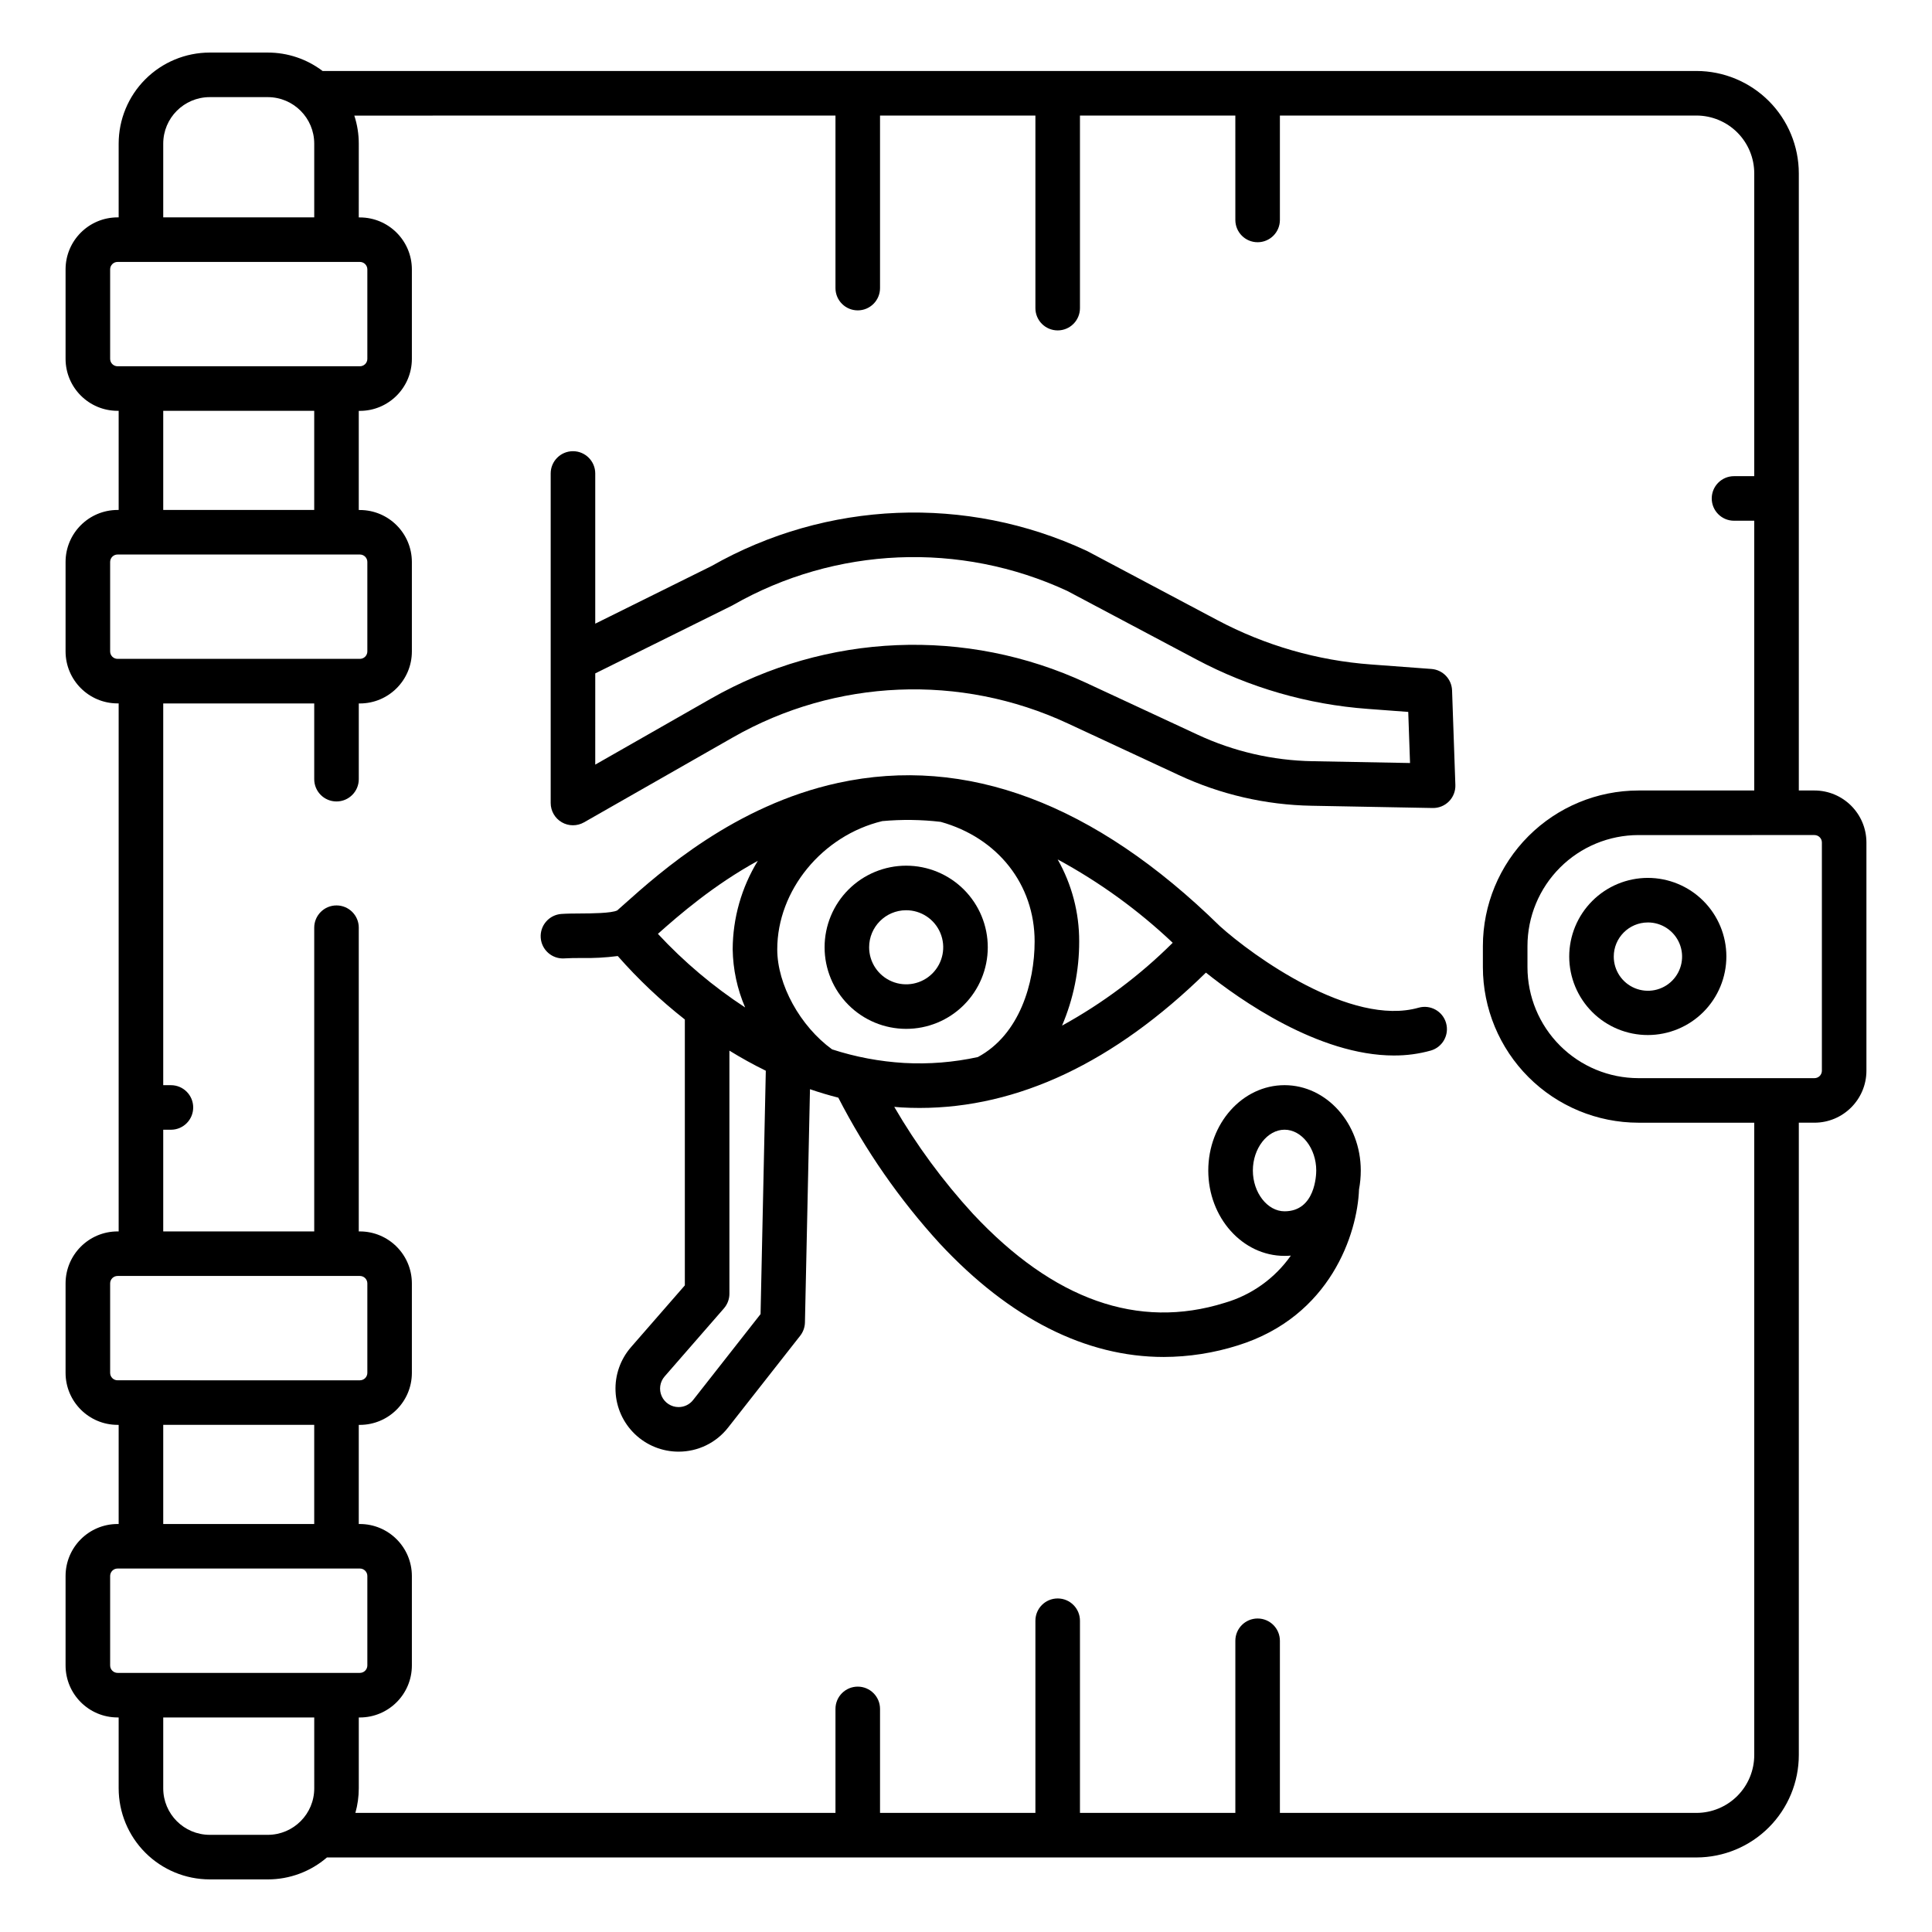 <?xml version="1.0" encoding="UTF-8"?>
<!-- Uploaded to: SVG Repo, www.svgrepo.com, Generator: SVG Repo Mixer Tools -->
<svg fill="#000000" width="800px" height="800px" version="1.1" viewBox="144 144 512 512" xmlns="http://www.w3.org/2000/svg">
 <g>
  <path d="m199.56 642.06h15.422c5.75 0.004 11.309-2.062 15.664-5.816h140.57 0.098 0.098 52.793 0.098 0.098 52.793 0.098 0.098 116.22c7.188-0.016 14.078-2.883 19.16-7.973 5.078-5.09 7.934-11.984 7.938-19.176v-167.57h4.141c7.606-0.008 13.766-6.172 13.777-13.773v-60.488c-0.012-7.606-6.172-13.77-13.777-13.777h-4.141v-163.53c-0.004-7.191-2.859-14.086-7.938-19.176-5.082-5.09-11.973-7.957-19.16-7.973h-364.12c-4.172-3.168-9.27-4.883-14.508-4.879h-15.422c-6.398 0.012-12.527 2.559-17.051 7.086-4.519 4.527-7.059 10.66-7.059 17.059v19.531h-0.297c-7.602 0.008-13.766 6.172-13.773 13.777v23.715-0.004c0.008 7.606 6.172 13.77 13.773 13.777h0.297v26.273h-0.297c-7.602 0.008-13.766 6.172-13.773 13.777v23.715c0.008 7.602 6.172 13.766 13.773 13.773h0.297v139.93h-0.297c-7.602 0.008-13.766 6.172-13.773 13.777v23.715c0.008 7.602 6.172 13.766 13.773 13.773h0.297v26.273h-0.297c-7.602 0.008-13.766 6.172-13.773 13.777v23.715c0.008 7.606 6.172 13.766 13.773 13.773h0.297v18.777c0.004 6.398 2.543 12.531 7.062 17.059 4.519 4.523 10.648 7.07 17.047 7.082zm27.719-24.141c0.004 6.797-5.496 12.316-12.297 12.332h-15.422c-6.801-0.016-12.305-5.531-12.301-12.332v-18.777h40.016zm397.57-252.62c0.52 0 1.023 0.207 1.391 0.578 0.371 0.367 0.578 0.867 0.578 1.391v60.488c0 0.52-0.207 1.02-0.578 1.391-0.367 0.367-0.871 0.574-1.391 0.574h-46.648c-7.797-0.008-15.273-3.109-20.785-8.621-5.512-5.512-8.613-12.988-8.621-20.785v-5.609c0.008-7.793 3.109-15.27 8.621-20.781 5.512-5.516 12.988-8.617 20.785-8.625zm-259.44-190.68v45.727c0 3.262 2.644 5.906 5.902 5.906 3.262 0 5.906-2.644 5.906-5.906v-45.727h41.176v51.039c0 3.262 2.644 5.902 5.906 5.902 3.258 0 5.902-2.641 5.902-5.902v-51.039h41.176l0.004 27.672c0 3.262 2.641 5.902 5.902 5.902s5.902-2.641 5.902-5.902v-27.672h110.42c4.059 0.012 7.949 1.633 10.816 4.508s4.473 6.769 4.473 10.832v80.23h-5.363c-3.258 0-5.902 2.644-5.902 5.906 0 3.258 2.644 5.902 5.902 5.902h5.363v71.492h-30.699c-10.93 0.012-21.406 4.359-29.133 12.086-7.723 7.727-12.07 18.203-12.082 29.129v5.609c0.012 10.926 4.359 21.402 12.082 29.129 7.727 7.727 18.203 12.074 29.133 12.086h30.699v167.57c0 4.062-1.605 7.957-4.473 10.832s-6.758 4.496-10.816 4.508h-110.42v-45.617c0-3.262-2.641-5.902-5.902-5.902s-5.902 2.641-5.902 5.902v45.617h-41.18v-50.93c0-3.262-2.644-5.902-5.902-5.902-3.262 0-5.906 2.641-5.906 5.902v50.93h-41.176v-27.562c0-3.258-2.644-5.902-5.906-5.902-3.258 0-5.902 2.644-5.902 5.902v27.559l-127.23 0.004c0.598-2.121 0.898-4.312 0.902-6.516v-18.777h0.297-0.004c7.606-0.008 13.77-6.172 13.777-13.777v-23.715c-0.008-7.606-6.172-13.766-13.777-13.777h-0.297v-26.273h0.297v0.004c7.606-0.012 13.77-6.172 13.777-13.777v-23.715c-0.008-7.606-6.172-13.77-13.777-13.777h-0.297v-80.492h0.004c0-3.258-2.644-5.902-5.906-5.902s-5.902 2.644-5.902 5.902v80.492h-40.016v-26.949h2.039c3.262 0 5.902-2.644 5.902-5.906s-2.641-5.902-5.902-5.902h-2.039v-101.16h40.016v20.066c0 3.262 2.641 5.906 5.902 5.906s5.906-2.644 5.906-5.906v-20.066h0.297-0.004c7.606-0.008 13.77-6.172 13.777-13.773v-23.715c-0.008-7.606-6.172-13.77-13.777-13.777h-0.297v-26.273h0.297c7.606-0.008 13.77-6.172 13.777-13.777v-23.715 0.004c-0.008-7.606-6.172-13.77-13.777-13.777h-0.297l0.004-19.531c0-2.535-0.398-5.051-1.184-7.457zm-178.15 7.457c-0.004-6.801 5.5-12.32 12.301-12.336h15.422c6.797 0.02 12.297 5.535 12.293 12.336v19.531h-40.016zm-12.105 58.988c-1.086 0-1.965-0.879-1.965-1.965v-23.715c0-1.086 0.879-1.969 1.965-1.969h64.227c0.52 0 1.02 0.207 1.391 0.578 0.367 0.367 0.578 0.867 0.578 1.391v23.715c0 0.52-0.211 1.02-0.578 1.391-0.371 0.367-0.871 0.574-1.391 0.574zm52.117 11.809v26.273h-40.012v-26.273zm-52.117 65.73c-1.086 0-1.965-0.879-1.965-1.965v-23.715c0-1.09 0.879-1.969 1.965-1.969h64.227c0.52 0 1.02 0.207 1.391 0.574 0.367 0.371 0.578 0.871 0.578 1.395v23.715c0 0.52-0.211 1.02-0.578 1.391-0.371 0.367-0.871 0.574-1.391 0.574zm0 191.19c-1.086 0-1.965-0.879-1.965-1.965v-23.715c0-1.09 0.879-1.969 1.965-1.969h64.227c0.52 0 1.02 0.207 1.391 0.574 0.367 0.371 0.578 0.871 0.578 1.395v23.715c0 0.52-0.211 1.02-0.578 1.391-0.371 0.367-0.871 0.574-1.391 0.574zm52.117 11.809v26.273h-40.012v-26.273zm-52.117 65.73c-1.086 0-1.965-0.883-1.965-1.969v-23.715c0-1.086 0.879-1.969 1.965-1.969h64.227c0.52 0 1.02 0.207 1.391 0.578 0.367 0.367 0.578 0.867 0.578 1.391v23.715c0 0.523-0.211 1.023-0.578 1.391-0.371 0.371-0.871 0.578-1.391 0.578z"/>
  <path d="m559.86 397.51c0.008 5.523 2.211 10.812 6.121 14.711 3.906 3.894 9.207 6.082 14.727 6.074s10.812-2.207 14.711-6.113c3.898-3.906 6.09-9.203 6.086-14.723-0.004-5.519-2.199-10.812-6.106-14.715s-9.199-6.094-14.719-6.094c-5.527 0.012-10.824 2.211-14.727 6.125-3.902 3.91-6.094 9.211-6.094 14.734zm20.82-9.055v0.004c3.664-0.016 6.977 2.18 8.391 5.559 1.414 3.383 0.648 7.285-1.938 9.879-2.586 2.598-6.481 3.379-9.871 1.98-3.387-1.398-5.598-4.699-5.598-8.367-0.004-4.984 4.031-9.031 9.016-9.047z"/>
  <path d="m384.11 416.66c5.738 0.012 11.242-2.258 15.305-6.312 4.062-4.051 6.352-9.551 6.356-15.285 0.008-5.738-2.266-11.242-6.32-15.305-4.055-4.059-9.555-6.344-15.289-6.344-5.738-0.004-11.242 2.273-15.301 6.328-4.059 4.055-6.336 9.559-6.336 15.297 0 5.727 2.273 11.219 6.32 15.273s9.539 6.336 15.266 6.348zm0-31.441v0.004c3.973-0.016 7.566 2.367 9.094 6.031 1.531 3.668 0.703 7.898-2.102 10.711-2.805 2.816-7.031 3.664-10.703 2.144-3.672-1.516-6.07-5.098-6.07-9.07 0-5.41 4.375-9.801 9.781-9.816z"/>
  <path d="m293.6 397.98c1.18-0.082 2.75-0.09 4.406-0.098 3.242 0.07 6.488-0.105 9.707-0.523 5.394 6.141 11.348 11.773 17.777 16.816v70.465l-14.27 16.371h0.004c-2.82 3.234-4.289 7.43-4.098 11.719 0.188 4.285 2.019 8.336 5.113 11.309 3.094 2.977 7.215 4.644 11.504 4.664h0.082c5.137 0.012 9.988-2.348 13.141-6.398l19.09-24.316v0.004c0.789-1.008 1.23-2.242 1.262-3.519l1.336-61.824c2.434 0.84 4.938 1.586 7.508 2.242l-0.004-0.004c7.203 14.012 16.238 27.004 26.863 38.637 18.535 19.91 38.758 30.086 59.387 30.086 6.672-0.02 13.305-1.055 19.668-3.074 24.59-7.688 31.648-29.684 32.078-41.328 0.309-1.652 0.465-3.328 0.465-5.008 0-12.473-9.066-22.621-20.207-22.621-11.141 0-20.207 10.148-20.207 22.621s9.066 22.621 20.207 22.621c0.57 0 1.125-0.027 1.672-0.07h0.004c-4.254 6.047-10.438 10.461-17.535 12.516-22.926 7.168-45.371-0.77-66.707-23.59-7.953-8.672-14.945-18.176-20.859-28.348 0.625 0.051 1.242 0.117 1.875 0.152 1.609 0.09 3.207 0.137 4.812 0.137 26.094 0 51.59-12.051 75.91-35.863 8.867 7.098 29.832 21.965 49.852 21.965v-0.004c3.305 0.016 6.594-0.426 9.773-1.316 3.113-0.914 4.906-4.168 4.016-7.285-0.887-3.121-4.129-4.938-7.254-4.07-17.941 5.117-44.035-13.789-52.688-21.605-33.223-32.566-67.254-45.34-101.16-37.965-27.344 5.949-47.152 23.629-56.672 32.125-0.676 0.605-1.301 1.164-1.875 1.668-1.523 0.77-6.988 0.797-9.633 0.812-1.852 0.012-3.598 0.02-5.16 0.125h-0.004c-1.562 0.109-3.016 0.832-4.043 2.016-1.031 1.18-1.547 2.723-1.438 4.285 0.223 3.25 3.043 5.707 6.297 5.481zm190.82 67.027c-4.555 0-8.398-4.953-8.398-10.812 0-5.863 3.848-10.812 8.398-10.812 4.555 0 8.398 4.953 8.398 10.812 0 1.105-0.238 10.812-8.398 10.812zm-29.637-71.16h-0.004c-8.699 8.656-18.57 16.047-29.328 21.953 3.016-7.055 4.559-14.648 4.543-22.32 0.02-7.613-1.945-15.102-5.703-21.723 11.086 6 21.336 13.426 30.488 22.09zm-76.957-32.246h-0.004c5.148-0.469 10.332-0.402 15.469 0.199 15.141 4.223 24.895 16.602 24.895 31.684 0 11.02-3.984 24.727-15.055 30.652-6.406 1.395-12.969 1.922-19.512 1.562-6.5-0.383-12.922-1.594-19.113-3.606-8.457-6.152-14.527-17.145-14.527-26.5 0-15.645 11.941-30.176 27.844-33.992zm-32.27 130.65-17.871 22.766c-0.926 1.188-2.352 1.879-3.856 1.875h-0.023c-1.918-0.012-3.656-1.137-4.445-2.883-0.789-1.746-0.488-3.793 0.773-5.238l15.719-18.039h-0.004c0.938-1.078 1.453-2.453 1.453-3.879v-64.422c3.031 1.871 6.25 3.664 9.645 5.328zm-0.723-120.12h-0.004c-4.324 7.062-6.629 15.176-6.66 23.457 0.082 5.301 1.203 10.535 3.301 15.402-8.469-5.539-16.23-12.09-23.117-19.508 5.695-5.07 14.766-12.922 26.477-19.352z"/>
  <path d="m292.88 361.91c1.816 1.055 4.062 1.062 5.891 0.02l39.484-22.527h-0.004c27.223-15.539 60.285-16.914 88.707-3.695l29.422 13.688c11.043 5.152 23.047 7.926 35.234 8.137l32.066 0.598c1.621 0.031 3.18-0.609 4.316-1.762 1.137-1.156 1.75-2.727 1.691-4.348l-0.875-25.059c-0.105-3.008-2.457-5.453-5.461-5.68l-15.977-1.188h0.004c-14.281-1.043-28.188-5.059-40.824-11.785l-34.34-18.223c-0.09-0.047-0.184-0.098-0.277-0.137h-0.004c-31.832-14.809-68.859-13.293-99.379 4.059l-30.809 15.27v-39.805c0-3.258-2.644-5.902-5.902-5.902-3.262 0-5.906 2.644-5.906 5.902v87.332c0 2.102 1.121 4.047 2.941 5.106zm8.867-39.453 36.203-17.945c0.102-0.051 0.203-0.105 0.305-0.16l-0.004-0.004c27.172-15.508 60.172-16.91 88.562-3.758l34.207 18.148c14.082 7.496 29.57 11.965 45.48 13.129l10.699 0.797 0.473 13.543-25.84-0.48c-10.539-0.184-20.922-2.582-30.473-7.039l-29.43-13.684v-0.004c-31.887-14.832-68.988-13.285-99.531 4.148l-30.652 17.488z"/>
 </g>
</svg>